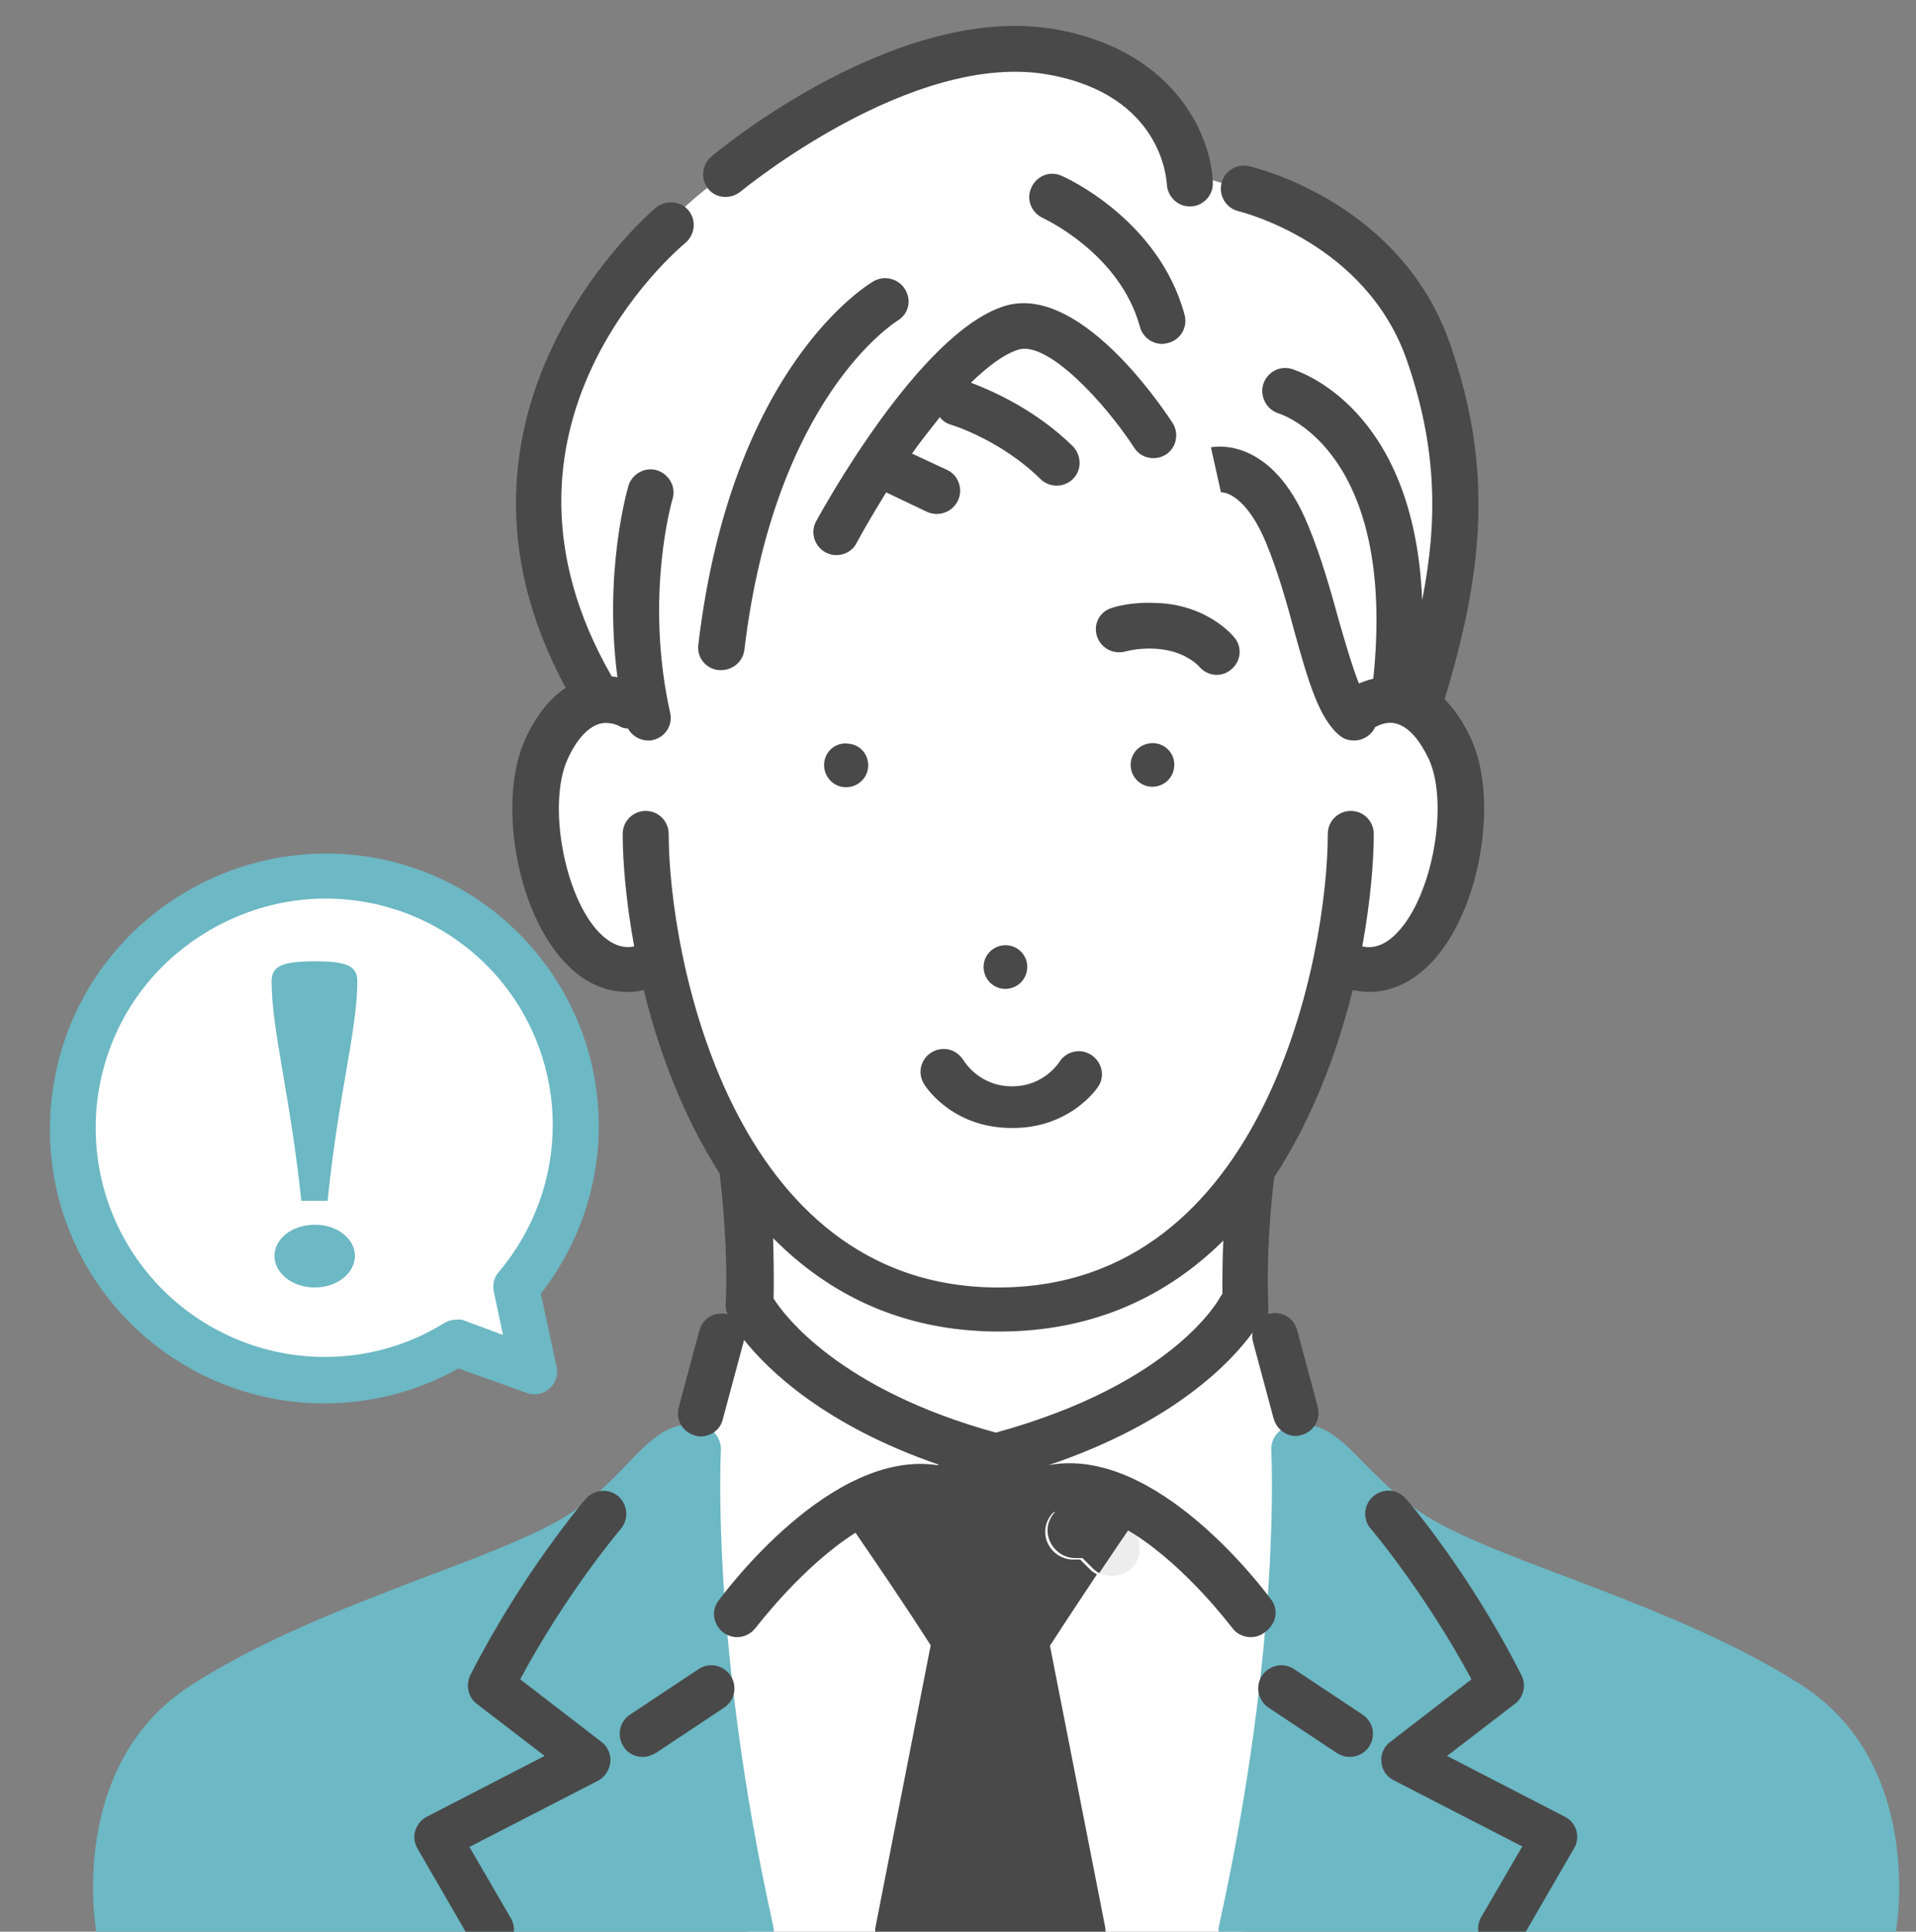 <?xml version="1.0" encoding="utf-8"?>
<!-- Generator: Adobe Illustrator 25.4.8, SVG Export Plug-In . SVG Version: 6.00 Build 0)  -->
<svg version="1.1" xmlns="http://www.w3.org/2000/svg" xmlns:xlink="http://www.w3.org/1999/xlink" x="0px" y="0px"
	 viewBox="0 0 400 403.3" style="enable-background:new 0 0 400 403.3;" xml:space="preserve">
<rect x="0" y="0" width="400" height="403.3" fill="#808080" stroke="none"/>
<style type="text/css">
	.st0{fill:#FFFFFF;}
	.st1{fill:none;}
	.st2{fill:#6CB8C4;}
	.st3{opacity:0.1;fill:#494949;}
	.st4{fill:#494949;}
</style>
<g id="レイヤー_1">
</g>
<g id="data">
	<path class="st0" d="M95.3,281.1c-21.6,13.8-50.3,9-67.4-10.9c-18.9-22-16.3-55.3,5.7-74.2c22-18.9,55.2-16.3,74.1,5.7
		c17.1,19.9,16.5,48.9,0.2,68.2h0l3.8,17.3L95.3,281.1L95.3,281.1z"/>
	<path class="st1" d="M96.9,275.9l8.1,3l-1.9-9c-0.3-1.5,0.1-3,1-4.1c15.2-17.9,15.1-43.8-0.2-61.6c-8.9-10.4-22-16.4-35.9-16.4
		c-11.5,0-22.7,4.1-31.4,11.7c-9.7,8.3-15.5,19.9-16.5,32.6c-1,12.7,3.1,25,11.4,34.7c9.1,10.6,22.3,16.7,36.3,16.7
		c8.8,0,17.4-2.4,24.8-7c0.5-0.4,1.2-0.6,1.8-0.7c0.6-0.1,1.2-0.1,1.7,0C96.4,275.7,96.7,275.8,96.9,275.9z M89.1,249.6
		c1.9,1.9,1.9,4.9,0,6.8c-0.9,0.9-2.2,1.4-3.4,1.4c-1.2,0-2.5-0.5-3.4-1.4l-14.5-14.5l-14.5,14.5c-0.9,0.9-2.2,1.4-3.4,1.4
		s-2.5-0.5-3.4-1.4c-1.9-1.9-1.9-4.9,0-6.8L61,235.1l-14.5-14.5c-1.9-1.9-1.9-4.9,0-6.8c1.9-1.9,4.9-1.9,6.8,0l14.5,14.5l14.5-14.5
		c1.9-1.9,4.9-1.9,6.8,0c1.9,1.9,1.9,4.9,0,6.8l-14.5,14.5L89.1,249.6z"/>
	<path class="st2" d="M109.9,290.8c1.6,0.6,3.5,0.3,4.8-0.9c1.3-1.1,1.9-2.9,1.5-4.6l-3.3-15.2c16.7-21.4,16.1-51.4-1.7-72.1
		c-10.8-12.6-26.5-19.8-43.1-19.8c-13.8,0-27.2,5-37.7,14c-11.6,10-18.6,23.9-19.8,39.1c-1.2,15.3,3.7,30.1,13.6,41.7
		c10.9,12.7,26.8,20,43.5,20c9.8,0,19.5-2.5,28-7.3L109.9,290.8z M94.4,275.6c-0.7,0.1-1.3,0.4-1.8,0.7c-7.4,4.6-16,7-24.8,7
		c-13.9,0-27.2-6.1-36.3-16.7c-8.3-9.7-12.3-22-11.4-34.7c1-12.7,6.8-24.3,16.5-32.6c8.8-7.5,19.9-11.7,31.4-11.7
		c13.8,0,26.9,6,35.9,16.4c15.3,17.8,15.3,43.7,0.2,61.6c-1,1.1-1.3,2.7-1,4.1l1.9,9l-8.1-3c-0.2-0.1-0.5-0.2-0.8-0.2
		C95.6,275.5,95,275.5,94.4,275.6z"/>
	<path class="st0" d="M259.8,39.7l-11.5-3.6c0,0-4.9-20.9-28.5-25.1c-23.6-4.1-45.1,8.9-68.4,25.4c-23.3,16.5-57.9,60.5-26.9,108.4
		c0,0-14.5,5.5-11.9,29.2c2.6,23.7,13.8,30.8,25.5,26.8c0,0,5.3,27.1,17.1,44.2l1.4,27.6l-5.8,6.4l-7.5,27.7c0,0-4.2,38,13.2,97.4
		H259c0,0,16.5-58.3,11.5-109.1l-4.3-16l-5.6-5.7l0.8-30c0,0,11.7-13.3,17.3-41.2c0,0,17.1,4.6,24.1-18.4c7-23-7.7-36.7-7.7-36.7
		S330.7,60.7,259.8,39.7z"/>
	<path class="st1" d="M346.1,274.4c1.6,0,2.9-1.3,2.9-2.9c0-1.6-1.3-2.9-2.9-2.9c-1.6,0-2.9,1.3-2.9,2.9
		C343.2,273.1,344.5,274.4,346.1,274.4z"/>
	<path class="st2" d="M150.5,302.8c0.1-2.2-1.2-4.2-3.3-4.9c-1.1-0.3-2.1-0.5-3.2-0.5c-5.1,0-8.7,3.7-12.9,8.1
		c-3.7,3.9-8.4,8.7-15.5,12.5c-6.2,3.4-15.3,6.9-25.9,10.9c-16.3,6.2-34.8,13.3-49.6,22.8c-26.1,16.6-20.2,50.8-19.9,52.2
		c0.4,2.3,2.4,4,4.7,4h131.9c1.5,0,2.8-0.7,3.7-1.8c0.9-1.1,1.3-2.6,0.9-4.1C148.3,343,150.5,303.2,150.5,302.8z"/>
	<path class="st2" d="M375.8,351.6c-14.9-9.5-33.3-16.5-49.6-22.7c-10.6-4-19.7-7.5-25.9-10.9c-7.1-3.9-11.7-8.7-15.5-12.5
		c-4.2-4.3-7.8-8.1-12.9-8.1c-1.1,0-2.1,0.2-3.2,0.5c-2.1,0.7-3.4,2.7-3.3,4.9c0,0.4,2.2,40.1-10.9,99.2c-0.3,1.4,0,2.9,0.9,4.1
		c0.9,1.1,2.3,1.8,3.7,1.8H391c2.3,0,4.3-1.7,4.7-4C396,402.4,401.9,368.2,375.8,351.6z"/>
	<g>
		<path class="st1" d="M254.8,270.7c0.1-0.2,0.2-0.4,0.4-0.6c-0.1-3.9,0-7.7,0.2-11.1c-11.4,11.3-26.6,19-46.8,19
			c-20.4,0-35.8-7.9-47.2-19.5c0.2,3.9,0.3,8.2,0.1,12.6c2.2,3.5,13.7,19,46.4,28C245.4,288.8,254.7,270.9,254.8,270.7z"/>
		<path class="st3" d="M235.8,319.1c-1.5,2.1-3.7,5.4-6.3,9.3c3.6,1.8,8.6-0.6,8.4-5.1c0-1.1-0.2-2.2-0.6-3.3
			C236.8,319.7,236.3,319.4,235.8,319.1z"/>
		<path class="st4" d="M235.8,319.1c-5-3-10.3-4.7-15.3-3.7c-1.1,1.1-1.8,2.5-1.8,4.1c0,3.1,2.6,5.8,5.8,5.8c0.5,0,1,0,1.5,0
			c0.7,0.7,1.4,1.4,2.1,2.1c0.4,0.4,0.9,0.8,1.4,1C232.1,324.5,234.3,321.3,235.8,319.1z"/>
		<path class="st3" d="M235.8,319.1c-5-3-10.3-4.7-15.3-3.7c-1.1,1.1-1.8,2.5-1.8,4.1c0,3.1,2.6,5.8,5.8,5.8c0.5,0,1,0,1.5,0
			c0.7,0.7,1.4,1.4,2.1,2.1c0.4,0.4,0.9,0.8,1.4,1C232.1,324.5,234.3,321.3,235.8,319.1z"/>
		<path class="st4" d="M239.9,155.2c-2.5,0.4-4.2,2.7-3.8,5.2c0.4,2.5,2.7,4.2,5.2,3.8c2.5-0.4,4.2-2.7,3.8-5.3
			C244.7,156.5,242.4,154.8,239.9,155.2z"/>
		<path class="st4" d="M209.2,197.4c-2.5,0.4-4.2,2.7-3.8,5.2c0.4,2.5,2.7,4.2,5.2,3.8c2.5-0.4,4.2-2.7,3.8-5.3
			C214,198.7,211.7,197,209.2,197.4z"/>
		<path class="st4" d="M172.1,159c-0.4,2.5,1.3,4.9,3.8,5.3c2.5,0.4,4.9-1.3,5.3-3.8c0.4-2.5-1.3-4.9-3.8-5.2
			C174.8,154.8,172.5,156.5,172.1,159z"/>
		<path class="st4" d="M238,68.3c0.6,2.1,2.5,3.5,4.6,3.5c0.4,0,0.8-0.1,1.3-0.2c2.6-0.7,4.1-3.3,3.4-5.9
			c-5.4-19.9-24.9-28.7-25.7-29c-2.4-1.1-5.2,0-6.3,2.5c-1.1,2.4,0,5.2,2.4,6.3C217.8,45.6,233.8,52.8,238,68.3z"/>
		<path class="st4" d="M150,139.9c0.2,0,0.4,0,0.6,0c2.4,0,4.5-1.8,4.8-4.2c6.3-52.8,31.5-68.4,31.9-68.7c2.3-1.3,3.1-4.2,1.7-6.5
			c-1.3-2.3-4.3-3.1-6.6-1.8c-1.2,0.7-29.7,17.7-36.6,75.8C145.4,137.2,147.3,139.6,150,139.9z"/>
		<path class="st4" d="M154.6,40c0.4-0.3,35.9-29.6,64.4-24.4c23.6,4.3,24.5,21.9,24.6,22.8c0.1,2.6,2.2,4.7,4.8,4.7
			c0,0,0.1,0,0.1,0c2.6,0,4.8-2.3,4.7-4.9c-0.2-9-7.2-27.3-32.4-32c-33-6.1-70.7,25.1-72.3,26.5c-2,1.7-2.3,4.7-0.6,6.8
			C149.5,41.4,152.5,41.7,154.6,40z"/>
		<path class="st4" d="M193.6,106.9c0.7,0.3,1.3,0.4,2,0.4c1.8,0,3.5-1,4.4-2.8c1.1-2.4,0.1-5.3-2.3-6.4l-7.3-3.4
			c1.9-2.7,3.9-5.2,5.8-7.6c0.6,0.8,1.4,1.3,2.4,1.6c0.1,0,10.4,3.2,18.6,11.3c0.9,0.9,2.2,1.4,3.4,1.4c1.2,0,2.5-0.5,3.4-1.4
			c1.9-1.9,1.8-4.9,0-6.8c-8.2-8.1-17.9-12-21.3-13.3c3.6-3.5,7-6,9.9-6.9c6.1-1.9,18.1,11.1,24.2,20.5c1.4,2.2,4.4,2.8,6.6,1.4
			c2.2-1.4,2.8-4.4,1.4-6.6c-3.2-4.9-20-29.1-35.1-24.4c-17.9,5.6-38.4,43.3-39.3,44.9c-1.3,2.3-0.4,5.2,1.9,6.5
			c0.7,0.4,1.5,0.6,2.3,0.6c1.7,0,3.4-0.9,4.2-2.5c1.9-3.5,4-7,6.2-10.6L193.6,106.9z"/>
		<path class="st4" d="M125.6,363.7l-17-13.1c9.7-18.1,20.9-31.3,21-31.4c1.7-2,1.5-5-0.5-6.8c-2-1.7-5-1.5-6.8,0.5
			c-0.5,0.6-13.4,15.8-24.1,36.8c-1,2.1-0.5,4.6,1.3,6l14.2,10.9l-24.6,12.7c-1.2,0.6-2,1.7-2.4,2.9c-0.4,1.3-0.2,2.6,0.5,3.8
			l11.1,19.2c0.9,1.5,2.5,2.4,4.2,2.4c0.8,0,1.6-0.2,2.4-0.6c2.3-1.3,3.1-4.3,1.7-6.6l-8.6-14.8l26.8-13.8c1.5-0.8,2.4-2.2,2.6-3.8
			C127.6,366.3,126.9,364.7,125.6,363.7z"/>
		<path class="st4" d="M145.8,348.5l-14.3,9.5c-2.2,1.5-2.8,4.4-1.3,6.7c0.9,1.4,2.4,2.1,4,2.1c0.9,0,1.8-0.3,2.7-0.8l14.3-9.5
			c2.2-1.5,2.8-4.4,1.3-6.7C151,347.6,148,347,145.8,348.5z"/>
		<path class="st4" d="M265.4,334c-1.1-1.5-23.9-32.4-46.5-28.1l0,0c26.6-9,38.4-21.9,42.6-27.7c-0.1,0.7-0.1,1.3,0.1,2l4.3,16
			c0.6,2.1,2.5,3.6,4.6,3.6c0.4,0,0.8-0.1,1.2-0.2c2.6-0.7,4.1-3.3,3.4-5.9l-4.3-16c-0.7-2.6-3.3-4.1-5.9-3.4c-0.1,0-0.1,0-0.2,0.1
			c0.1-0.4,0.1-0.8,0.1-1.3c-0.6-14,1.2-27,1.2-27.1c0-0.1,0-0.1,0-0.2c8-12.2,13.2-26.2,16.4-39.1c1.1,0.2,2.3,0.4,3.4,0.4
			c4.7,0,9.2-2.1,13.1-6.2c10.1-10.7,14.1-33.8,8.2-46.7c-1.6-3.4-3.4-6.1-5.5-8.2c7.7-25.7,10.5-47.2,1.2-74
			c-10.2-29.7-40.7-37-42-37.3c-2.6-0.6-5.2,1-5.8,3.6c-0.6,2.6,1,5.2,3.6,5.8c0.3,0.1,26.5,6.4,35.1,31.1
			c6.3,18.2,6.5,33.4,3.2,50.1c-1.6-40.5-26.1-47.9-27.3-48.3c-2.5-0.7-5.1,0.7-5.9,3.3c-0.7,2.5,0.7,5.2,3.2,6
			c1,0.3,24.7,8.2,19.8,55.4c-1.3,0.3-2.3,0.7-3,1c-1.4-3.5-2.9-8.7-4.2-13.2c-1.7-6.2-3.7-13.3-6.4-19.8
			c-7.7-18.9-19.8-16.4-20.3-16.3l2.1,9.4c0,0-0.1,0-0.2,0c1.8-0.2,6,1.8,9.6,10.5c2.5,6,4.4,12.8,6,18.8c2.8,10,5,17.8,9.3,21.4
			c0.9,0.8,2,1.1,3.1,1.1c1.4,0,2.7-0.6,3.7-1.7c0.3-0.4,0.5-0.7,0.7-1.1c0.2-0.1,0.4-0.2,0.6-0.3c0.1,0,2-1.1,4.2-0.3
			c2.3,0.8,4.5,3.3,6.4,7.3c4.2,9.2,0.8,28.4-6.5,36.1c-2.9,3.1-5.4,3.4-7.4,3c1.7-9.4,2.4-17.6,2.4-23.5c0-2.6-2.1-4.8-4.8-4.8
			c-2.6,0-4.8,2.1-4.8,4.8c0,24.6-12.6,94.7-68.8,94.7c-56.1,0-68.8-70.1-68.8-94.7c0-2.6-2.1-4.8-4.8-4.8c-2.6,0-4.8,2.1-4.8,4.8
			c0,5.9,0.7,14.2,2.4,23.5c-2,0.4-4.5,0-7.4-3c-7.3-7.7-10.7-26.9-6.5-36.1c1.8-4,4.1-6.5,6.4-7.3c2.1-0.7,4,0.2,4.2,0.3
			c0.6,0.4,1.3,0.6,2,0.6c0.8,1.5,2.5,2.5,4.2,2.5c0.3,0,0.7,0,1-0.1c2.6-0.6,4.2-3.1,3.6-5.7c-5.4-24.3,0.4-44.3,0.5-44.6
			c0.8-2.5-0.7-5.2-3.2-6c-2.5-0.8-5.2,0.7-6,3.2c-0.2,0.8-5.2,17.7-2.3,40c-0.4-0.1-0.8-0.1-1.2-0.2c-30-52.1,13.5-88.9,15.4-90.5
			c2-1.7,2.3-4.7,0.7-6.7c-1.7-2.1-4.7-2.3-6.8-0.7c-0.5,0.4-50.3,42.3-18.9,100.3c-3.3,2.2-6.1,5.7-8.4,10.6
			c-5.9,12.9-1.9,36,8.2,46.7c3.8,4.1,8.3,6.2,13.1,6.2c1.1,0,2.2-0.1,3.4-0.4c3.1,12.7,8.2,26.4,15.9,38.4c0,0.2,0,0.3,0,0.5
			c0,0.1,1.8,13.9,1.2,26.8c0,0.7,0.1,1.4,0.4,2c-2.6-0.7-5.2,0.8-5.9,3.4l-4.3,16c-0.7,2.6,0.8,5.2,3.4,5.9
			c0.4,0.1,0.8,0.2,1.2,0.2c2.1,0,4.1-1.4,4.6-3.6l4.3-16c0.1-0.2,0.1-0.4,0.1-0.6c5.1,6.4,16.9,17.9,40.7,26.1l-0.3,0.1
			c-22.3-3.4-44.6,26.8-45.7,28.3c-1.6,2.1-1.1,5.1,1.1,6.7c0.9,0.6,1.8,0.9,2.8,0.9c1.5,0,2.9-0.7,3.9-2
			c0.2-0.2,9.6-12.7,20.8-19.8c3.3,4.8,9.6,14,15.7,23.5l-11.5,58.7c-0.3,1.4,0.1,2.9,1,4c0.9,1.1,2.3,1.8,3.7,1.8h38.5c0,0,0,0,0,0
			c2.6,0,4.8-2.2,4.8-4.8c0-0.5-0.1-1-0.2-1.5l-11.4-58.1c3.4-5.3,6.9-10.5,9.8-14.9c-0.5-0.3-1-0.6-1.4-1c-0.7-0.7-1.4-1.4-2.1-2.1
			c-0.5,0-1,0-1.5,0c-3.1,0-5.8-2.6-5.8-5.8c0-1.6,0.7-3.1,1.8-4.1c5-1,10.3,0.8,15.3,3.7c0.5,0.3,1,0.6,1.5,0.9
			c11.1,7.1,20.2,19.3,20.4,19.5c0.9,1.3,2.4,2,3.9,2c1,0,2-0.3,2.8-0.9C266.5,339.1,267,336.1,265.4,334z M161.5,271.1
			c0.1-4.3,0-8.7-0.1-12.6c11.5,11.6,26.8,19.5,47.2,19.5c20.1,0,35.4-7.7,46.8-19c-0.2,3.4-0.2,7.1-0.2,11.1
			c-0.1,0.2-0.3,0.4-0.4,0.6c-0.1,0.2-9.4,18.1-46.9,28.4C175.2,290.1,163.7,274.6,161.5,271.1z"/>
		<path class="st4" d="M329.1,382.2c-0.4-1.3-1.2-2.3-2.4-2.9l-24.6-12.7l14.2-10.9c1.8-1.4,2.4-3.9,1.3-6
			c-10.6-21-23.5-36.2-24.1-36.8c-1.7-2-4.7-2.3-6.8-0.5c-2,1.7-2.3,4.8-0.5,6.8c0.1,0.1,11.2,13.2,21,31.4l-17,13.1
			c-1.3,1-2,2.6-1.8,4.2c0.1,1.6,1.1,3.1,2.6,3.8l26.8,13.8l-8.6,14.8c-1.3,2.3-0.5,5.2,1.7,6.6c0.8,0.4,1.6,0.6,2.4,0.6
			c1.7,0,3.3-0.9,4.2-2.4l11.1-19.2C329.3,384.8,329.4,383.5,329.1,382.2z"/>
		<path class="st4" d="M284.5,358l-14.3-9.5c-2.2-1.5-5.2-0.9-6.7,1.3c-1.5,2.2-0.9,5.2,1.3,6.7l14.3,9.5c0.8,0.5,1.7,0.8,2.7,0.8
			c1.6,0,3.1-0.8,4-2.1C287.3,362.4,286.7,359.5,284.5,358z"/>
		<path class="st4" d="M229,132.8c0.8,2.5,3.4,3.9,6,3.2c0,0,4.1-1.2,8.9-0.2c4.2,0.9,6.3,3.2,6.4,3.3c1.7,2.1,4.7,2.4,6.7,0.7
			c2.1-1.7,2.4-4.7,0.7-6.7c-0.4-0.5-4.3-5.1-11.9-6.7c-1.5-0.3-3-0.5-4.3-0.5c-5.1-0.3-8.8,0.8-9.3,1
			C229.6,127.6,228.2,130.3,229,132.8z"/>
		<path class="st4" d="M227.9,220.3c-2.2-1.5-5.1-0.9-6.6,1.2c-0.1,0.2-3.3,5.4-10.2,5.3c-6.9-0.1-9.9-5.4-10-5.5
			c-0.9-1.4-2.4-2.3-4-2.3c-0.9,0-1.8,0.2-2.6,0.7c-2.3,1.4-3,4.3-1.6,6.6c0.2,0.4,5.7,9.1,18.1,9.2c12.3,0.2,18.1-8.3,18.3-8.7
			C230.7,224.7,230.1,221.8,227.9,220.3z"/>
	</g>
	<g>
		<path class="st2" d="M62.9,250.7c-2.3-22-6.2-35.7-6.2-45.8c0-3.1,2-4.2,9-4.2c6.8,0,8.9,1,8.9,4.2c0,10.1-4,23.8-6.2,45.8H62.9z
			 M65.8,255.7c4.7,0,8.3,3,8.3,6.5s-3.6,6.6-8.4,6.6c-4.8,0-8.4-3.1-8.4-6.6s3.6-6.5,8.4-6.5H65.8z"/>
	</g>
</g>
</svg>
